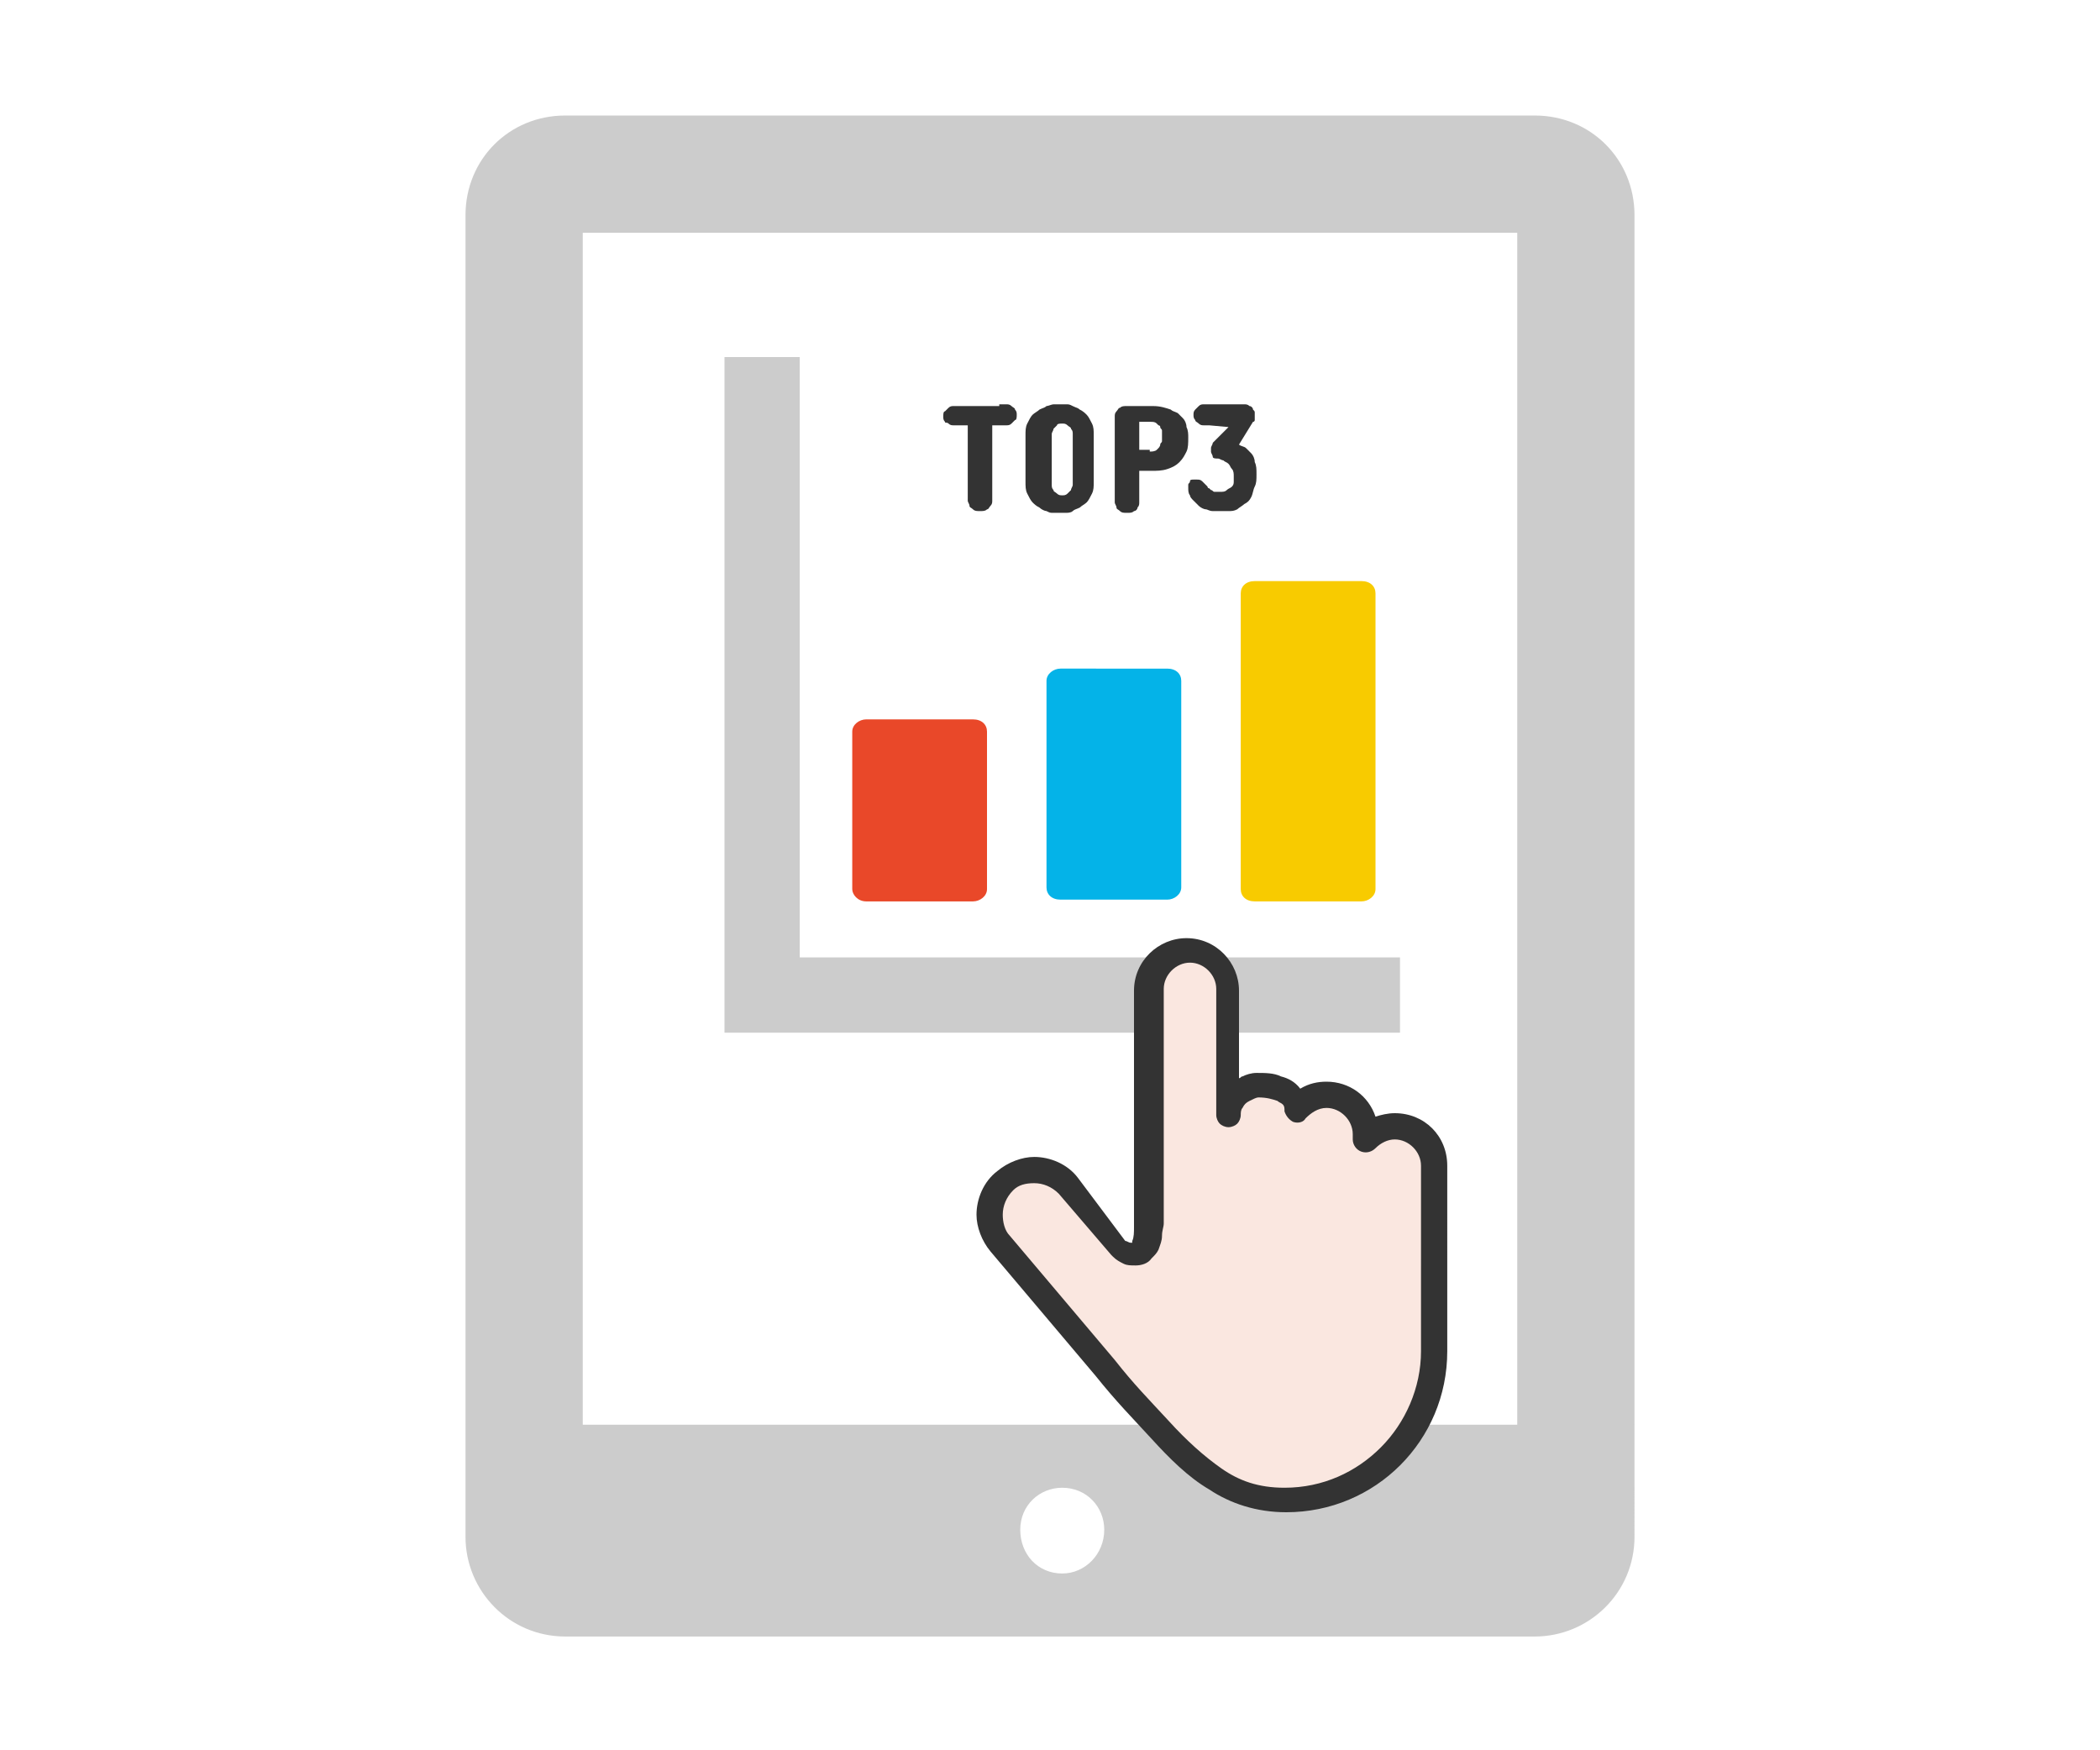 <?xml version="1.0" encoding="utf-8"?>
<!-- Generator: Adobe Illustrator 26.0.1, SVG Export Plug-In . SVG Version: 6.00 Build 0)  -->
<svg version="1.1" id="レイヤー_1" xmlns="http://www.w3.org/2000/svg" xmlns:xlink="http://www.w3.org/1999/xlink" x="0px"
	 y="0px" viewBox="0 0 120 100" style="enable-background:new 0 0 120 100;" xml:space="preserve">
<style type="text/css">
	.st0{fill:#CCCCCC;}
	.st1{fill:#FF3E3E;}
	.st2{fill:#E94829;}
	.st3{fill:#04B3E8;}
	.st4{fill:#F8CB00;}
	.st5{fill:#FAE7E0;}
	.st6{fill:#333333;}
</style>
<g>
	<path class="st0" d="M87.7,6.6H32.3c-3.2,0-5.7,2.5-5.7,5.7v75.5c0,3.1,2.5,5.7,5.7,5.7h55.4c3.1,0,5.7-2.5,5.7-5.7V12.3
		C93.4,9.1,90.9,6.6,87.7,6.6z M60.7,89.9c-1.4,0-2.4-1.1-2.4-2.5s1.1-2.4,2.4-2.4c1.4,0,2.4,1.1,2.4,2.4
		C63.1,88.8,62,89.9,60.7,89.9z M86.7,81.4H33.3V13.3h53.4V81.4L86.7,81.4z"/>
</g>
<g>
	<g>
		<path class="st1" d="M46.1-52.1v-2.4l2.2-1.6h2.2v15.6h-2.2v-13.2L46.1-52.1z"/>
		<path class="st1" d="M54.3-51.7c0-1.4,0.5-2.5,1.4-3.3c0.8-0.8,1.9-1.1,3-1.1c1.2,0,2.2,0.4,3.1,1.1c0.9,0.8,1.3,1.9,1.3,3.3v6.9
			c0,1.4-0.5,2.5-1.3,3.3c-0.8,0.8-1.9,1.2-3.1,1.2c-1.2,0-2.2-0.4-3-1.2c-0.9-0.8-1.4-1.9-1.4-3.3V-51.7z M61-51.6
			c0-1.6-0.8-2.4-2.2-2.4c-1.4,0-2.2,0.8-2.2,2.4v6.6c0,1.6,0.8,2.4,2.2,2.4c1.4,0,2.2-0.8,2.2-2.4V-51.6z"/>
		<path class="st1" d="M65.9-51.7c0-1.4,0.5-2.5,1.4-3.3c0.8-0.8,1.9-1.1,3-1.1c1.2,0,2.2,0.4,3.1,1.1c0.9,0.8,1.3,1.9,1.3,3.3v6.9
			c0,1.4-0.5,2.5-1.3,3.3c-0.8,0.8-1.9,1.2-3.1,1.2c-1.2,0-2.2-0.4-3-1.2c-0.9-0.8-1.4-1.9-1.4-3.3V-51.7z M72.6-51.6
			c0-1.6-0.8-2.4-2.2-2.4c-1.4,0-2.2,0.8-2.2,2.4v6.6c0,1.6,0.8,2.4,2.2,2.4c1.4,0,2.2-0.8,2.2-2.4V-51.6z"/>
	</g>
	<rect x="46.1" y="-39" class="st1" width="28.7" height="1.3"/>
	<rect x="46.1" y="-36.4" class="st1" width="28.7" height="1.3"/>
</g>
<g>
	<path class="st2" d="M49.5,51.5h6.1c0.4,0,0.8-0.3,0.8-0.7v-9c0-0.4-0.3-0.7-0.8-0.7h-6.1c-0.4,0-0.8,0.3-0.8,0.7v9
		C48.7,51.1,49,51.5,49.5,51.5z"/>
	<path class="st3" d="M60.6,38.2c-0.4,0-0.8,0.3-0.8,0.7v11.8c0,0.4,0.3,0.7,0.8,0.7h6.1c0.4,0,0.8-0.3,0.8-0.7V38.9
		c0-0.4-0.3-0.7-0.8-0.7H60.6z"/>
	<path class="st4" d="M70.9,33.9v16.9c0,0.4,0.3,0.7,0.8,0.7h6.1c0.4,0,0.8-0.3,0.8-0.7V33.9c0-0.4-0.3-0.7-0.8-0.7h-6.1
		C71.2,33.2,70.9,33.5,70.9,33.9z"/>
	<polygon class="st0" points="78.8,54.7 45.7,54.7 45.7,21.7 45.7,20.4 41.4,20.4 41.4,21.7 41.4,54.7 41.4,57.8 41.4,59 42.6,59 
		45.7,59 78.8,59 80,59 80,54.7 	"/>
</g>
<g>
	<polygon class="st5" points="57.3,70.8 67.7,83.4 70.9,85.1 73.8,85.4 78.5,84.6 81.2,80.8 82,76.4 82,66.2 80.9,64.8 79.4,64.2 
		78.3,64.7 77.7,63.4 76,62.5 75,62.5 74.4,62.8 72.9,62.2 71.4,62.2 70.2,62.8 70.2,56.4 69.3,54.4 67,54.2 65.8,56.3 65.7,66.4 
		65.5,69.4 65.5,71 65.5,71.7 63.9,71.2 62,68.6 59.6,66.8 57.7,66.8 56.5,68.3 56.8,70 	"/>
	<path class="st6" d="M79.7,63.6c-0.4,0-0.8,0.1-1.1,0.2c-0.4-1.2-1.5-2-2.8-2c-0.5,0-1,0.1-1.5,0.4c-0.3-0.4-0.7-0.6-1.1-0.7
		c-0.4-0.2-0.9-0.2-1.4-0.2c-0.3,0-0.6,0.1-0.8,0.2c-0.1,0-0.1,0.1-0.2,0.1v-5c0-1.6-1.3-3-3-3c-1.6,0-3,1.3-3,3l0,0v10.9
		c0,0.2,0,2.4,0,2.6c0,0.3,0,0.6-0.1,0.8V71c0,0,0,0-0.1,0s-0.2-0.1-0.3-0.1l-2.7-3.6c-0.6-0.8-1.6-1.2-2.5-1.2
		c-0.7,0-1.5,0.3-2.1,0.8c-0.8,0.6-1.2,1.6-1.2,2.5c0,0.7,0.3,1.5,0.8,2.1l6,7.1c1.2,1.5,2.1,2.4,3.2,3.6c1,1.1,2.1,2.2,3.3,2.9
		c1.2,0.8,2.7,1.3,4.4,1.3c5.1,0,9.2-4.1,9.2-9.2V66.6C82.7,64.9,81.4,63.6,79.7,63.6z M81.2,77.2c0,2.1-0.9,4.1-2.3,5.5
		S75.6,85,73.4,85c-1.5,0-2.6-0.4-3.6-1.1s-2-1.6-3-2.7c-1.2-1.3-2-2.1-3.1-3.5l0,0l-6-7.1c-0.3-0.3-0.4-0.8-0.4-1.2
		c0-0.5,0.2-1,0.6-1.4c0.3-0.3,0.7-0.4,1.2-0.4s1,0.2,1.4,0.6l3,3.5l0.1,0.1c0.2,0.2,0.4,0.3,0.6,0.4c0.2,0.1,0.4,0.1,0.7,0.1
		s0.7-0.1,0.9-0.4c0.2-0.2,0.3-0.3,0.4-0.5c0.1-0.3,0.2-0.5,0.2-0.8s0.1-0.5,0.1-0.7s0-2.4,0-2.6V56.5l0,0c0-0.8,0.7-1.5,1.5-1.5
		s1.5,0.7,1.5,1.5v7.2l0,0l0,0c0,0.2,0.1,0.4,0.2,0.5s0.3,0.2,0.5,0.2s0.4-0.1,0.5-0.2s0.2-0.3,0.2-0.5l0,0c0-0.1,0-0.3,0.1-0.4
		c0.1-0.2,0.2-0.3,0.4-0.4c0.2-0.1,0.4-0.2,0.5-0.2c0.5,0,0.8,0.1,1.1,0.2c0.1,0.1,0.2,0.1,0.3,0.2c0.1,0.1,0.1,0.2,0.1,0.4
		c0.1,0.3,0.3,0.5,0.5,0.6c0.3,0.1,0.6,0,0.7-0.2c0.3-0.3,0.7-0.6,1.2-0.6c0.8,0,1.5,0.7,1.5,1.5v0.3c0,0.3,0.2,0.6,0.5,0.7
		s0.6,0,0.8-0.2c0.3-0.3,0.7-0.5,1.1-0.5c0.8,0,1.5,0.7,1.5,1.5C81.2,66.6,81.2,77.2,81.2,77.2z"/>
</g>
<g>
	<path class="st6" d="M57.1,23.1c0.1,0,0.2,0,0.4,0c0.1,0,0.2,0,0.3,0.1s0.2,0.1,0.2,0.2c0.1,0.1,0.1,0.2,0.1,0.3
		c0,0.1,0,0.3-0.1,0.3c-0.1,0.1-0.1,0.1-0.2,0.2s-0.2,0.1-0.3,0.1c-0.1,0-0.2,0-0.4,0h-0.4v3.9c0,0.1,0,0.2,0,0.4
		c0,0.1,0,0.2-0.1,0.3s-0.1,0.2-0.2,0.2c-0.1,0.1-0.2,0.1-0.4,0.1s-0.3,0-0.4-0.1c-0.1-0.1-0.2-0.1-0.2-0.2s-0.1-0.2-0.1-0.3
		s0-0.2,0-0.4v-3.9h-0.4c-0.1,0-0.2,0-0.4,0c-0.1,0-0.2,0-0.3-0.1S54,24.2,54,24.1c-0.1-0.1-0.1-0.2-0.1-0.3c0-0.1,0-0.3,0.1-0.3
		c0.1-0.1,0.1-0.1,0.2-0.2s0.2-0.1,0.3-0.1c0.1,0,0.2,0,0.4,0H57.1z"/>
	<path class="st6" d="M58.6,24.9c0-0.3,0-0.5,0.1-0.7c0.1-0.2,0.2-0.4,0.3-0.5c0.1-0.1,0.3-0.2,0.4-0.3c0.2-0.1,0.3-0.1,0.4-0.2
		c0.1,0,0.3-0.1,0.4-0.1s0.2,0,0.3,0h0.1c0.1,0,0.1,0,0.3,0s0.2,0,0.4,0.1s0.3,0.1,0.4,0.2c0.2,0.1,0.3,0.2,0.4,0.3
		c0.1,0.1,0.2,0.3,0.3,0.5c0.1,0.2,0.1,0.4,0.1,0.7v2.6c0,0.3,0,0.5-0.1,0.7c-0.1,0.2-0.2,0.4-0.3,0.5c-0.1,0.1-0.3,0.2-0.4,0.3
		c-0.2,0.1-0.3,0.1-0.4,0.2s-0.3,0.1-0.4,0.1s-0.2,0-0.3,0h-0.1c-0.1,0-0.1,0-0.3,0s-0.2,0-0.4-0.1c-0.1,0-0.3-0.1-0.4-0.2
		c-0.2-0.1-0.3-0.2-0.4-0.3c-0.1-0.1-0.2-0.3-0.3-0.5s-0.1-0.4-0.1-0.7V24.9z M60.1,27.7c0,0.1,0,0.2,0.1,0.3c0,0.1,0.1,0.1,0.2,0.2
		s0.2,0.1,0.3,0.1c0.1,0,0.2,0,0.3-0.1c0.1-0.1,0.1-0.1,0.2-0.2c0-0.1,0.1-0.2,0.1-0.3v-2.9c0-0.1,0-0.2-0.1-0.3
		c0-0.1-0.1-0.1-0.2-0.2c-0.1-0.1-0.2-0.1-0.3-0.1c-0.1,0-0.3,0-0.3,0.1c-0.1,0.1-0.1,0.1-0.2,0.2c0,0.1-0.1,0.2-0.1,0.3V27.7z"/>
	<path class="st6" d="M65.1,26.9v1.4c0,0.1,0,0.2,0,0.4c0,0.1,0,0.2-0.1,0.3c0,0.1-0.1,0.2-0.2,0.2c-0.1,0.1-0.2,0.1-0.4,0.1
		c-0.2,0-0.3,0-0.4-0.1c-0.1-0.1-0.2-0.1-0.2-0.2s-0.1-0.2-0.1-0.3c0-0.1,0-0.2,0-0.4v-4.1c0-0.1,0-0.2,0-0.4c0-0.1,0-0.2,0.1-0.3
		s0.1-0.2,0.2-0.2c0.1-0.1,0.2-0.1,0.4-0.1h1.5c0.4,0,0.7,0.1,1,0.2c0.1,0.1,0.2,0.1,0.4,0.2c0.1,0.1,0.2,0.2,0.3,0.3
		c0.1,0.1,0.2,0.3,0.2,0.5c0.1,0.2,0.1,0.4,0.1,0.6c0,0.3,0,0.6-0.1,0.8c-0.1,0.2-0.2,0.4-0.4,0.6c-0.2,0.2-0.4,0.3-0.7,0.4
		c-0.3,0.1-0.6,0.1-0.9,0.1H65.1z M65.7,25.8c0.1,0,0.3,0,0.4-0.1c0,0,0.1-0.1,0.1-0.1s0.1-0.1,0.1-0.2c0-0.1,0.1-0.1,0.1-0.2
		c0-0.1,0-0.2,0-0.3c0-0.1,0-0.2,0-0.3c0-0.1-0.1-0.1-0.1-0.2c0-0.1-0.1-0.1-0.1-0.1s-0.1-0.1-0.1-0.1c-0.1-0.1-0.2-0.1-0.4-0.1
		h-0.6v1.6H65.7z"/>
	<path class="st6" d="M70.2,24.4L70.2,24.4l-1.1-0.1c-0.1,0-0.2,0-0.3,0c-0.1,0-0.2,0-0.3-0.1s-0.2-0.1-0.2-0.2
		c-0.1-0.1-0.1-0.2-0.1-0.3c0-0.1,0-0.2,0.1-0.3c0.1-0.1,0.1-0.1,0.2-0.2s0.2-0.1,0.3-0.1c0.1,0,0.2,0,0.3,0h2c0.1,0,0.2,0,0.3,0.1
		c0.1,0,0.2,0.1,0.2,0.2c0.1,0.1,0.1,0.1,0.1,0.2s0,0.2,0,0.3c0,0,0,0.1,0,0.1c0,0,0,0.1-0.1,0.1l-0.8,1.3c0.1,0.1,0.3,0.1,0.4,0.2
		c0.1,0.1,0.2,0.2,0.3,0.3c0.1,0.1,0.2,0.3,0.2,0.5c0.1,0.2,0.1,0.4,0.1,0.7c0,0.3,0,0.5-0.1,0.7c-0.1,0.2-0.1,0.4-0.2,0.6
		c-0.1,0.2-0.2,0.3-0.4,0.4c-0.1,0.1-0.3,0.2-0.4,0.3c-0.2,0.1-0.3,0.1-0.5,0.1s-0.3,0-0.5,0c-0.1,0-0.2,0-0.4,0s-0.3-0.1-0.4-0.1
		c-0.1,0-0.3-0.1-0.4-0.2c-0.1-0.1-0.2-0.2-0.3-0.3s-0.2-0.2-0.2-0.3c-0.1-0.1-0.1-0.3-0.1-0.4c0-0.1,0-0.1,0-0.2
		c0-0.1,0.1-0.1,0.1-0.2c0-0.1,0.1-0.1,0.2-0.1c0.1,0,0.1,0,0.2,0c0.1,0,0.2,0,0.3,0.1c0.1,0.1,0.2,0.2,0.3,0.3c0,0,0,0.1,0.1,0.1
		c0,0,0.1,0.1,0.1,0.1c0.1,0,0.1,0.1,0.2,0.1s0.2,0,0.3,0c0.2,0,0.3,0,0.4-0.1c0.1-0.1,0.2-0.1,0.3-0.2s0.1-0.2,0.1-0.3
		c0-0.1,0-0.2,0-0.3c0-0.1,0-0.3-0.1-0.4s-0.1-0.2-0.2-0.3c-0.1-0.1-0.2-0.1-0.3-0.2c-0.1,0-0.2-0.1-0.3-0.1c-0.1,0-0.3,0-0.3-0.1
		s-0.1-0.2-0.1-0.3c0-0.1,0-0.1,0-0.2c0-0.1,0.1-0.2,0.1-0.3L70.2,24.4z"/>
</g>
</svg>
